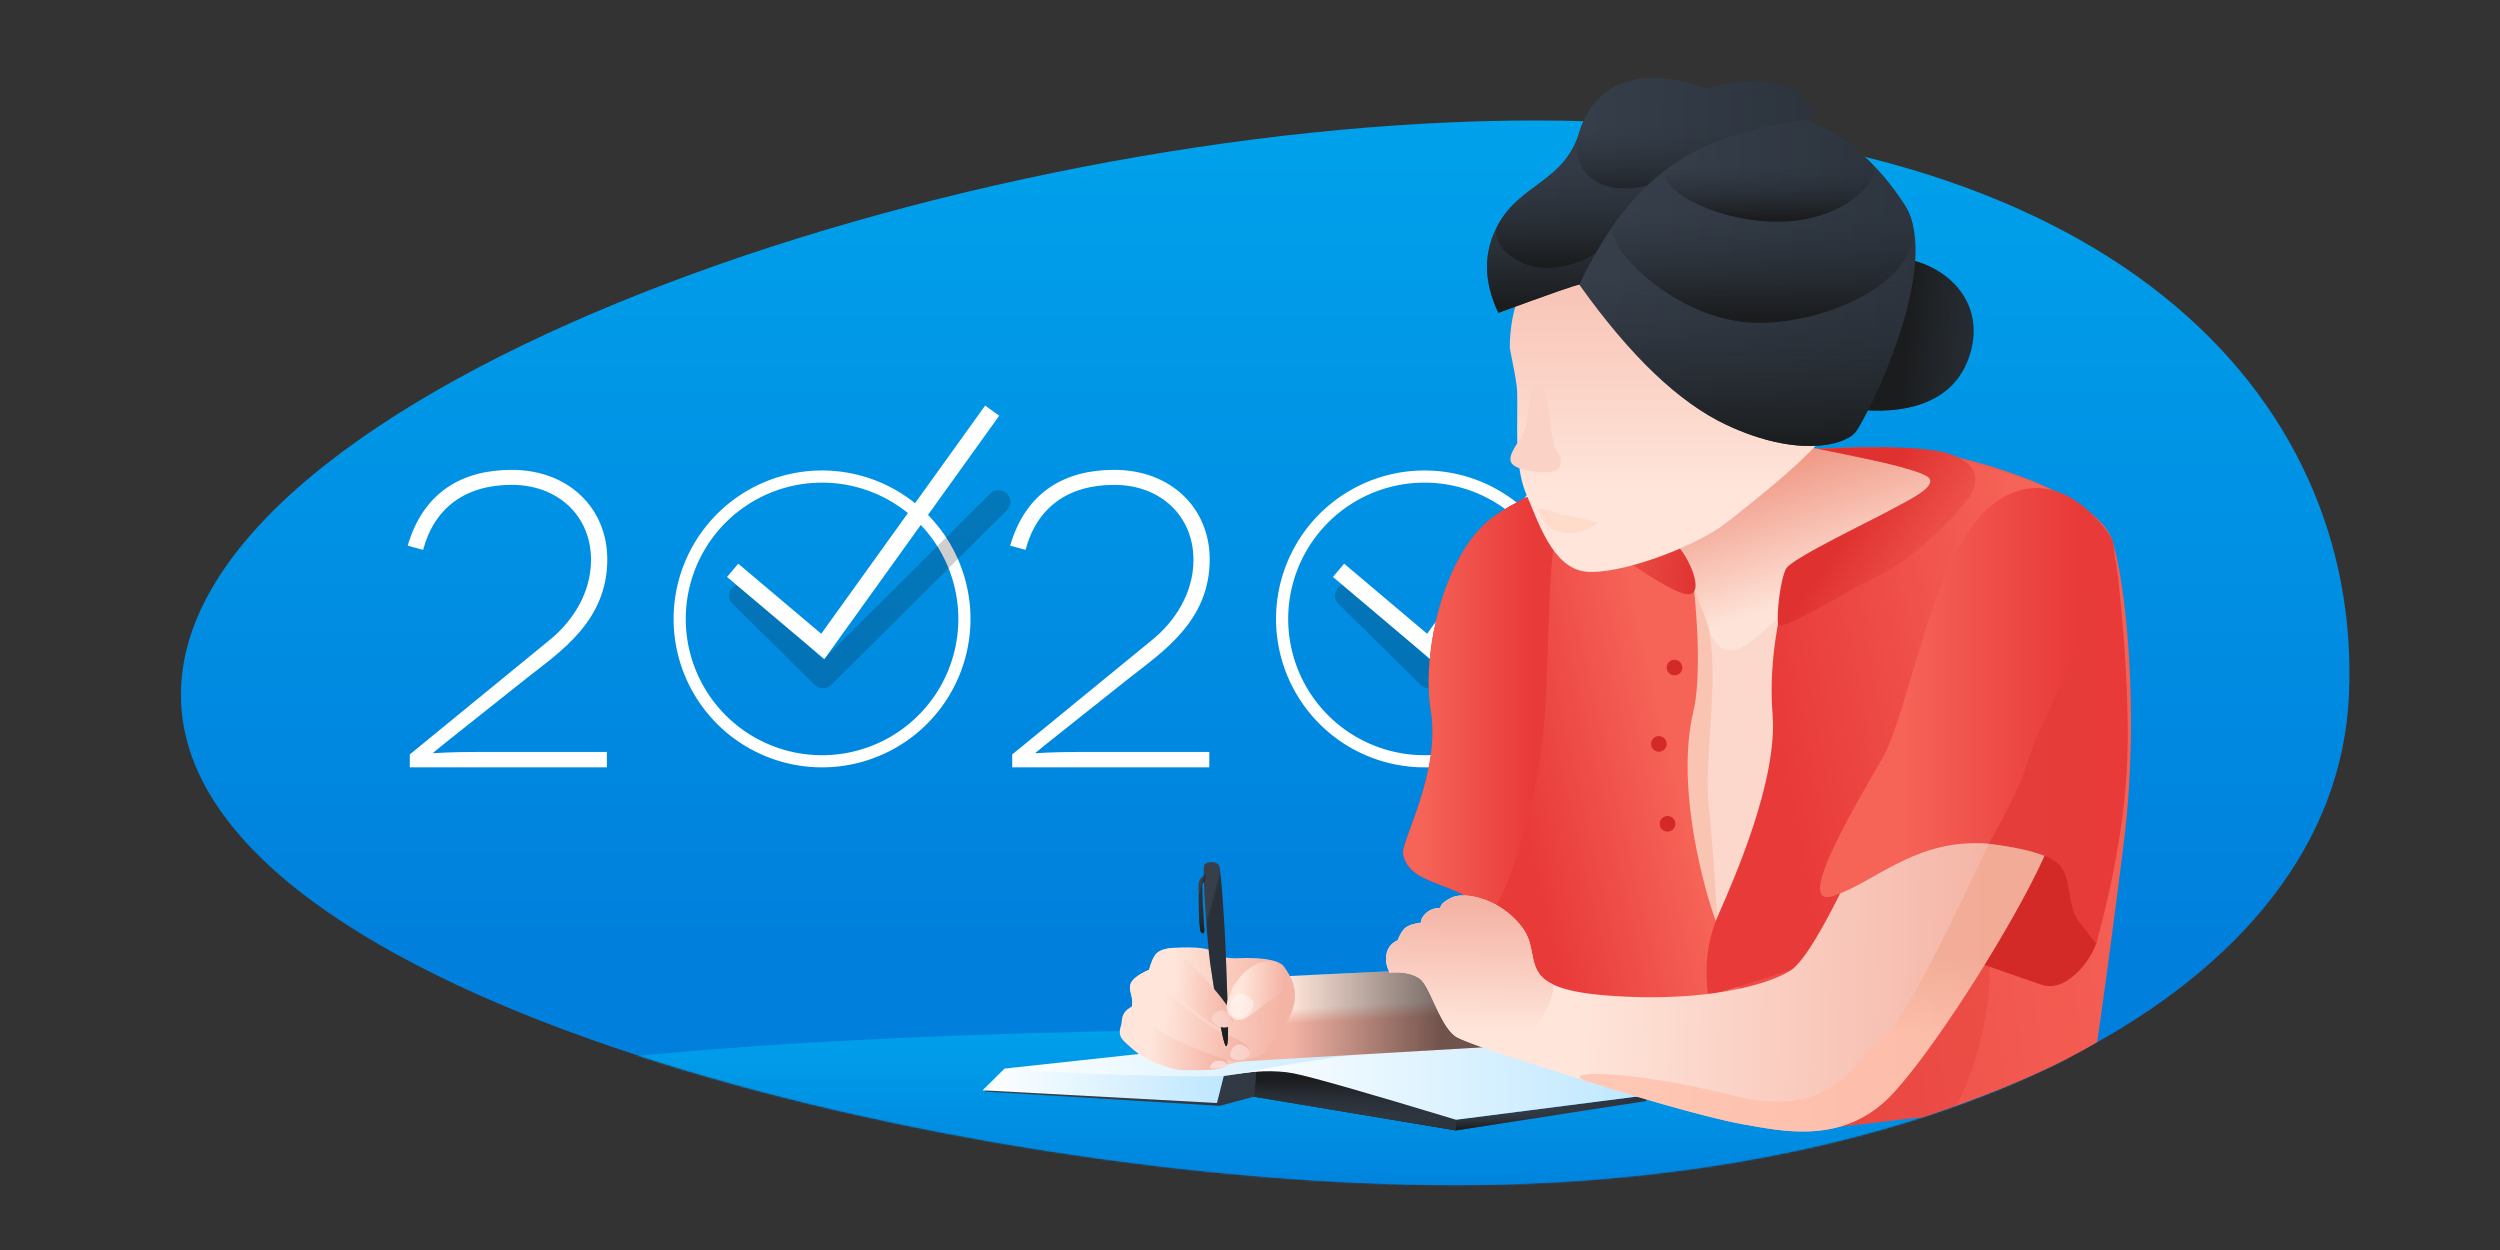 <?xml version="1.0" encoding="UTF-8"?><svg width="1440" height="720" xmlns="http://www.w3.org/2000/svg" xmlns:xlink="http://www.w3.org/1999/xlink"><rect width="100%" height="100%" fill="#333333" stroke="none"/><defs><linearGradient x1="73%" y1="-42.77%" x2="73%" y2="76.89%" id="b"><stop stop-color="#00B4F4" offset="0%"/><stop stop-color="#0080DC" offset="100%"/></linearGradient><linearGradient x1="73%" y1="-42.77%" x2="73%" y2="76.89%" id="c"><stop stop-color="#00B4F4" offset="0%"/><stop stop-color="#0080DC" offset="100%"/></linearGradient><linearGradient x1="-1.32%" y1="48.77%" x2="130.7%" y2="48.91%" id="e"><stop stop-color="#373F4B" offset="0%"/><stop stop-color="#293039" offset="100%"/></linearGradient><linearGradient x1="130.7%" y1="96.71%" x2="130.7%" y2="44.52%" id="g"><stop stop-color="#1A1C1D" offset="0%"/><stop stop-color="#293039" stop-opacity="0" offset="100%"/></linearGradient><linearGradient x1="-1.32%" y1="49.43%" x2="130.7%" y2="49.49%" id="h"><stop stop-color="#373F4B" offset="0%"/><stop stop-color="#293039" offset="100%"/></linearGradient><linearGradient x1="130.7%" y1="96.71%" x2="130.7%" y2="44.52%" id="j"><stop stop-color="#1A1C1D" offset="0%"/><stop stop-color="#293039" stop-opacity="0" offset="100%"/></linearGradient><linearGradient x1="-1.32%" y1="46.88%" x2="130.7%" y2="47.24%" id="k"><stop stop-color="#373F4B" offset="0%"/><stop stop-color="#293039" offset="100%"/></linearGradient><linearGradient x1="24.94%" y1="14.42%" x2="24.94%" y2="85.22%" id="m"><stop stop-color="#1A1C1D" offset="0%"/><stop stop-color="#293039" stop-opacity="0" offset="100%"/></linearGradient><linearGradient x1="0%" y1="50%" x2="100%" y2="50%" id="n"><stop stop-color="#FFF" offset="0%"/><stop stop-color="#BEE7FF" offset="100%"/></linearGradient><linearGradient x1="4.8%" y1="49.56%" x2="-1.88%" y2="48.98%" id="p"><stop stop-color="#BEE6FF" stop-opacity="0" offset="0%"/><stop stop-color="#BEE7FF" offset="100%"/></linearGradient><linearGradient x1="0%" y1="50%" x2="100%" y2="50%" id="q"><stop stop-color="#FFF" offset="0%"/><stop stop-color="#BEE7FF" offset="100%"/></linearGradient><linearGradient x1="4.8%" y1="49.86%" x2="-1.88%" y2="49.66%" id="s"><stop stop-color="#BEE6FF" stop-opacity="0" offset="0%"/><stop stop-color="#BEE7FF" offset="100%"/></linearGradient><linearGradient x1="0%" y1="50%" x2="100%" y2="50%" id="t"><stop stop-color="#FFF" offset="0%"/><stop stop-color="#BEE7FF" offset="100%"/></linearGradient><linearGradient x1="4.8%" y1="49.31%" x2="-1.88%" y2="48.39%" id="v"><stop stop-color="#BEE6FF" stop-opacity="0" offset="0%"/><stop stop-color="#BEE7FF" offset="100%"/></linearGradient><linearGradient x1="35.3%" y1="41.91%" x2="37.86%" y2="57.22%" id="w"><stop stop-color="#FFE5DA" offset="0%"/><stop stop-color="#F4B4A5" offset="100%"/></linearGradient><linearGradient x1="27.63%" y1="25.22%" x2="76.22%" y2="25.22%" id="y"><stop stop-opacity="0" offset="0%"/><stop offset="100%"/></linearGradient><linearGradient x1="28.62%" y1="41.53%" x2="89.89%" y2="42.99%" id="z"><stop stop-color="#FFE5DA" offset="0%"/><stop stop-color="#F4B4A5" offset="100%"/></linearGradient><linearGradient x1="28.62%" y1="43.96%" x2="89.89%" y2="45.01%" id="A"><stop stop-color="#FFE5DA" offset="0%"/><stop stop-color="#F4B4A5" offset="100%"/></linearGradient><linearGradient x1="28.62%" y1="39.97%" x2="89.89%" y2="41.71%" id="B"><stop stop-color="#FFE5DA" offset="0%"/><stop stop-color="#F4B4A5" offset="100%"/></linearGradient><linearGradient x1="49.1%" y1="13.56%" x2="51.41%" y2="17.78%" id="C"><stop stop-color="#373F4B" offset="0%"/><stop stop-color="#293039" offset="100%"/></linearGradient><linearGradient x1="130.7%" y1="96.71%" x2="130.7%" y2="44.52%" id="E"><stop stop-color="#1A1C1D" offset="0%"/><stop stop-color="#293039" stop-opacity="0" offset="100%"/></linearGradient><linearGradient x1="49.29%" y1="13.56%" x2="51.12%" y2="17.78%" id="F"><stop stop-color="#373F4B" offset="0%"/><stop stop-color="#293039" offset="100%"/></linearGradient><linearGradient x1="130.7%" y1="96.71%" x2="130.7%" y2="44.52%" id="H"><stop stop-color="#1A1C1D" offset="0%"/><stop stop-color="#293039" stop-opacity="0" offset="100%"/></linearGradient><linearGradient x1="28.62%" y1="34.33%" x2="89.89%" y2="37.04%" id="I"><stop stop-color="#FFE5DA" offset="0%"/><stop stop-color="#F4B4A5" offset="100%"/></linearGradient><linearGradient x1="28.62%" y1="34.95%" x2="89.89%" y2="37.55%" id="J"><stop stop-color="#FFE5DA" offset="0%"/><stop stop-color="#F4B4A5" offset="100%"/></linearGradient><linearGradient x1="-10.69%" y1="50%" x2="110.02%" y2="34.66%" id="K"><stop stop-color="#E83A39" offset="0%"/><stop stop-color="#F66458" offset="100%"/></linearGradient><linearGradient x1="30.8%" y1="50%" x2="68.99%" y2="34.2%" id="L"><stop stop-color="#E83A39" offset="0%"/><stop stop-color="#F66458" offset="100%"/></linearGradient><linearGradient x1="75.13%" y1="57.67%" x2="10.58%" y2="57.67%" id="M"><stop stop-color="#E83A39" offset="0%"/><stop stop-color="#F66458" offset="100%"/></linearGradient><linearGradient x1="22.65%" y1="81.44%" x2="-1.71%" y2="23.55%" id="N"><stop stop-color="#FEE3D8" offset="0%"/><stop stop-color="#F09885" offset="100%"/></linearGradient><linearGradient x1="17.06%" y1="50%" x2="82.57%" y2="34.2%" id="O"><stop stop-color="#E83A39" offset="0%"/><stop stop-color="#F66458" offset="100%"/></linearGradient><linearGradient x1="28.62%" y1="45.68%" x2="89.89%" y2="46.43%" id="P"><stop stop-color="#FFE5DA" offset="0%"/><stop stop-color="#F4B4A5" offset="100%"/></linearGradient><linearGradient x1="58.71%" y1="81.64%" x2="60.74%" y2="8.96%" id="Q"><stop stop-color="#FFE5DA" offset="0%"/><stop stop-color="#F4B4A5" offset="100%"/></linearGradient><linearGradient x1="100%" y1="61.36%" x2="-14.95%" y2="50%" id="R"><stop stop-color="#DF3130" offset="0%"/><stop stop-color="#F66458" offset="100%"/></linearGradient><linearGradient x1="73.37%" y1="67.18%" x2="74.32%" y2="44.1%" id="S"><stop stop-color="#FFBDA7" offset="0%"/><stop stop-color="#F1A890" offset="100%"/></linearGradient><linearGradient x1="86.36%" y1="45.1%" x2="32.59%" y2="45.1%" id="T"><stop stop-color="#E83A39" offset="0%"/><stop stop-color="#F66458" offset="100%"/></linearGradient><linearGradient x1="86.36%" y1="45.1%" x2="32.59%" y2="45.1%" id="U"><stop stop-color="#E83A39" offset="0%"/><stop stop-color="#E53D39" offset="100%"/></linearGradient><linearGradient x1="81.09%" y1="77.48%" x2="81.09%" y2="-2.29%" id="V"><stop stop-color="#FFE5DA" offset="0%"/><stop stop-color="#F4B4A5" offset="100%"/></linearGradient><linearGradient x1="12.23%" y1="13.56%" x2="109.39%" y2="17.78%" id="W"><stop stop-color="#373F4B" offset="0%"/><stop stop-color="#293039" offset="100%"/></linearGradient><linearGradient x1="50%" y1="50%" x2="140.58%" y2="50%" id="Y"><stop stop-color="#1A1C1D" offset="0%"/><stop stop-color="#293039" stop-opacity="0" offset="100%"/></linearGradient><linearGradient x1="-1.32%" y1="31.12%" x2="130.7%" y2="33.31%" id="Z"><stop stop-color="#373F4B" offset="0%"/><stop stop-color="#293039" offset="100%"/></linearGradient><linearGradient x1="130.7%" y1="96.71%" x2="130.7%" y2="44.52%" id="ab"><stop stop-color="#1A1C1D" offset="0%"/><stop stop-color="#293039" stop-opacity="0" offset="100%"/></linearGradient><linearGradient x1="-1.32%" y1="36.91%" x2="130.7%" y2="38.43%" id="ac"><stop stop-color="#373F4B" offset="0%"/><stop stop-color="#293039" offset="100%"/></linearGradient><linearGradient x1="130.7%" y1="96.71%" x2="130.7%" y2="44.52%" id="ae"><stop stop-color="#1A1C1D" offset="0%"/><stop stop-color="#293039" stop-opacity="0" offset="100%"/></linearGradient><linearGradient x1="-1.32%" y1="42.02%" x2="130.7%" y2="42.95%" id="af"><stop stop-color="#373F4B" offset="0%"/><stop stop-color="#293039" offset="100%"/></linearGradient><linearGradient x1="130.7%" y1="96.71%" x2="130.7%" y2="44.52%" id="ah"><stop stop-color="#1A1C1D" offset="0%"/><stop stop-color="#293039" stop-opacity="0" offset="100%"/></linearGradient><linearGradient x1="29.6%" y1="54.07%" x2="84.65%" y2="88.43%" id="ai"><stop stop-color="#DF3130" offset="0%"/><stop stop-color="#F66458" offset="100%"/></linearGradient><linearGradient x1="-1.32%" y1="15.85%" x2="130.7%" y2="19.81%" id="aj"><stop stop-color="#373F4B" offset="0%"/><stop stop-color="#293039" offset="100%"/></linearGradient><linearGradient x1="130.7%" y1="96.71%" x2="130.7%" y2="44.52%" id="al"><stop stop-color="#1A1C1D" offset="0%"/><stop stop-color="#293039" stop-opacity="0" offset="100%"/></linearGradient><linearGradient x1="-1.32%" y1="33.55%" x2="130.7%" y2="35.46%" id="am"><stop stop-color="#373F4B" offset="0%"/><stop stop-color="#293039" offset="100%"/></linearGradient><linearGradient x1="130.7%" y1="96.71%" x2="130.7%" y2="44.52%" id="ao"><stop stop-color="#1A1C1D" offset="0%"/><stop stop-color="#293039" stop-opacity="0" offset="100%"/></linearGradient><linearGradient x1="-1.32%" y1="41.46%" x2="130.7%" y2="42.45%" id="ap"><stop stop-color="#373F4B" offset="0%"/><stop stop-color="#293039" offset="100%"/></linearGradient><linearGradient x1="130.7%" y1="96.71%" x2="130.7%" y2="44.52%" id="ar"><stop stop-color="#1A1C1D" offset="0%"/><stop stop-color="#293039" stop-opacity="0" offset="100%"/></linearGradient><path d="M0 330.8c0 176.5 454.2 282.4 733.79 282.4s507.56-110.09 515.01-282.4C1256.26 158.5 1111.18 0 780.3 0 449.39 0 0 154.3 0 330.8z" id="a"/><path id="f" d="M272.65 45.97l109.57-14.04v3.27L272.65 52.1z"/><path d="M1.14 29.75l135.42 8.18 19.67-5.23 116.42 19.4v-6.13C218.85 28.88 186.3 19.75 175 18.59c-11.3-1.17-23.34-.44-36.13 2.19l-3.9 14.57L3.3 28.01l-2.16 1.74z" id="i"/><path d="M156.23 32.7l116.42 19.4v-6.13C218.85 28.88 186.3 19.75 175 18.59a107 107 0 00-17.44-.34c0 2.55-.44 7.37-1.33 14.45z" id="l"/><path id="o" d="M0 29l12.62-12.51 126.25 4.29-3.91 15.55z"/><path d="M12.62 16.49C113.55 5.49 164.6 0 165.75 0 167.5 0 270.2 2.38 267.9 2.38c-1.54 0-44.55 6.13-129.02 18.4-14.83.37-34.38.14-58.66-.68-24.29-.83-46.82-2.03-67.59-3.61z" id="r"/><path d="M139.34 20.78c16.25-3.12 29.6-3.61 40.06-1.48s41.54 11.02 93.25 26.67l109.57-14.04S305.5 4.47 288.52 2.91c-11.3-1.04-23.78-.56-37.4 1.44-9.16.62-23.63 2.29-43.4 5-19.76 2.7-42.56 6.51-68.38 11.43z" id="u"/><path d="M219.82 60.84c-8.68 0-58.56 2.23-149.64 6.68l-22.57 49.19 168.66-9.89c11.04-30.65 12.22-45.98 3.55-45.98z" id="x"/><path d="M16.77 106.56c-1.96 0-7.52-36.12-9.17-47.33C5.95 48.03 2.66 3.72 4.3 1.96c1.65-1.77 7.13-2.24 8.52.84.7 1.6 3.05 29.5 3.95 56.43.84 25.46 1.95 47.33 0 47.33z" id="D"/><path d="M4.86 7.56c-2.67 1.77-4 3.86-4 6.28 0 3.64-.03 26.05 1.51 27.29 1.55 1.24 2.03-.47 1.8-1.89C3.91 37.83 2.7 13.48 3.15 13c.3-.33.87-.88 1.7-1.65V7.56z" id="G"/><path d="M297.74 104.57c25.3 3.19 47.07 23.4 39.1 53.7-7.97 30.3-41.05 36.87-69.12 34.5-11.15-.82-2.15-28.06 4.26-43.95 6.42-15.88 10.54-45.37 25.76-44.25z" id="X"/><path d="M111.7 118.95c-1.63 0-17.17 5.41-46.63 16.23-8.75-18.42-8.75-35.43 0-51.04 13.13-23.41 37.95-24.5 46.63-52.83 8.68-28.34 35.2-39.4 73.29-25 28.23-8.74 52.85-4.98 61.03 13.16 4.34 9.62-41.91 10.84-78.34 34.45-32.23 20.9-54.84 65.03-55.98 65.03z" id="aa"/><path d="M65.07 84.14c13.13-23.41 37.95-24.5 46.63-52.83 8.68-28.34 35.2-39.4 73.29-25 28.23-8.74 52.85-4.98 61.03 13.16 4.34 9.62-41.91 10.84-78.34 34.45-16.6 10.77-30.65 27.7-40.53 41.59-5.18 7.28-23.78 16.27-40.65 13.37-13.4-2.3-27.24-14.37-21.43-24.74z" id="ad"/><path d="M111.7 31.3c8.68-28.33 35.2-39.4 73.29-25 28.23-8.73 52.85-4.97 61.03 13.17 4.34 9.62-41.91 10.84-78.34 34.45-32.23 20.9-64.66 5.72-55.98-22.61z" id="ag"/><path d="M111.7 118.95c29.29 41.1 57.54 68.03 84.76 80.79 40.82 19.13 68.1 11.77 74.26 4.2 6.16-7.58 50.97-95.8 28.3-130.94-15.1-23.43-33.78-39.63-56.03-48.6-32.92 3.55-59.43 12.56-79.54 27.04-20.1 14.48-37.36 36.98-51.75 67.51z" id="ak"/><path d="M215 141c48.1 0 106.69-32.86 84.02-68-15.1-23.43-33.78-39.63-56.03-48.6-32.92 3.55-59.43 12.56-79.54 27.04-11.7 8.42-22.42 19.56-32.18 33.4C124.24 94.82 166.9 141 215 141z" id="an"/><path d="M225.96 82.7c40.33 0 61.09-26.44 54.33-33.24-7.37-7.43-19.8-15.78-37.3-25.06-32.92 3.55-59.43 12.56-79.54 27.04-11.7 8.42 22.17 31.26 62.5 31.26z" id="aq"/></defs><g fill="none" fill-rule="evenodd"><g transform="translate(104.21 69.4)"><mask id="d" fill="#fff"><use xlink:href="#a"/></mask><use fill="url(#b)" xlink:href="#a"/><path d="M22.75 617.18c-5.86-68.56 293.96-97.68 732.73-93.63 438.77 4.05 526.61 54.42 526.61 93.63 0 39.2-1122.8 6.84-1259.34 0z" fill="url(#c)" mask="url(#d)"/></g><path d="M473.5 271a85.5 85.5 0 110 171 85.5 85.5 0 010-171zm0 7a78.5 78.5 0 100 157 78.5 78.5 0 000-157zM820.5 271a85.5 85.5 0 110 171 85.5 85.5 0 010-171zm0 7a78.5 78.5 0 100 157 78.5 78.5 0 000-157z" fill="#FFF"/><path d="M349.56 442v-8.88h-74.4c-16.32 0-25.2.72-25.44.72l-.24-.24c0-.24 30.96-24.72 54.48-43.44 18.96-14.88 45.84-32.64 45.84-67.92 0-29.76-22.56-51.6-54.96-51.6-28.32 0-50.88 12.48-60 43.68l8.88 2.4c6.48-24.24 24.24-37.44 51.12-37.44 26.4 0 45.6 17.76 45.6 43.2 0 19.44-11.04 35.76-23.76 46.08-26.88 22.08-53.76 43.92-80.64 66V442h113.52zM696.56 442v-8.88h-74.4c-16.32 0-25.2.72-25.44.72l-.24-.24c0-.24 30.96-24.72 54.48-43.44 18.96-14.88 45.84-32.64 45.84-67.92 0-29.76-22.56-51.6-54.96-51.6-28.32 0-50.88 12.48-60 43.68l8.88 2.4c6.48-24.24 24.24-37.44 51.12-37.44 26.4 0 45.6 17.76 45.6 43.2 0 19.44-11.04 35.76-23.76 46.08-26.88 22.08-53.76 43.92-80.64 66V442h113.52z" fill="#FFF" fill-rule="nonzero"/><path d="M570.37 284.34L474 380.1l-42.37-41.78a6.85 6.85 0 00-9.64 0 6.7 6.7 0 000 9.54l47.21 46.55c2.63 2.6 7.01 2.6 9.64 0L580 293.88a6.7 6.7 0 000-9.54 6.85 6.85 0 00-9.63 0zM919.37 284.34L823 380.1l-42.37-41.78a6.85 6.85 0 00-9.64 0 6.7 6.7 0 000 9.54l47.21 46.55c2.63 2.6 7.01 2.6 9.64 0L929 293.88a6.7 6.7 0 000-9.54 6.85 6.85 0 00-9.63 0z" fill="#121313" opacity=".2"/><path stroke="#FFF" stroke-width="10" d="M422 328.5l51.93 43.86 97.57-135.82M771 328.5l51.93 43.86 97.57-135.82"/><g><g transform="translate(566 599)"><use fill="url(#e)" xlink:href="#f"/><use fill="url(#g)" xlink:href="#f"/></g><g transform="translate(566 599)"><use fill="url(#h)" xlink:href="#i"/><use fill="url(#j)" xlink:href="#i"/></g><g transform="translate(566 599)"><use fill="url(#k)" xlink:href="#l"/><use fill="url(#m)" xlink:href="#l"/></g><g transform="translate(566 599)"><use fill="url(#n)" xlink:href="#o"/><use fill="url(#p)" xlink:href="#o"/></g><g transform="translate(566 599)"><use fill="url(#q)" xlink:href="#r"/><use fill="url(#s)" xlink:href="#r"/></g><g transform="translate(566 599)"><use fill="url(#t)" xlink:href="#u"/><use fill="url(#v)" xlink:href="#u"/></g></g><g><g transform="translate(645 496)"><use fill="url(#w)" xlink:href="#x"/><use fill-opacity=".54" fill="url(#y)" style="mix-blend-mode:soft-light" xlink:href="#x"/></g><path d="M31.8 119.42C13.44 116.87.2 103.28.8 98.14c.58-5.15-1.1-10.73 6.17-14.35 1.18-5.85-2.39-9.5-.6-13.43 1.2-2.62 4.7-5.21 10.51-7.77 1.29-4.85 2.83-8.09 4.61-9.7 1.8-1.6 4.94-2.58 9.44-2.93 13.03-.78 21.1.2 24.24 2.93C59.85 57 68.03 55.8 73.1 55.8c5.06 0 18.22.26 21.55 5.04 3.33 4.79 8.9 12.87 4.9 24.6-4 11.75-15.17 21.49-15.17 24.29 0 2.8-34.23 12.23-52.58 9.69z" fill="url(#z)" transform="translate(645 496)"/><path d="M6.97 83.8c-6.2 8.14-8.26 14.09-6.2 17.83 3.1 5.6 24.07 18.77 35.77 18.77 11.7 0 28.48.88 24.97-5.9-2.34-4.54-20.52-14.77-54.54-30.7z" fill="url(#A)" transform="translate(645 496)"/><path d="M39.4 106.03A88.47 88.47 0 016.97 83.8c1.18-5.85-2.39-9.5-.6-13.43 1.2-2.62 4.7-5.21 10.51-7.77 5.62 7.94 9.94 13.08 12.95 15.43 17.58 13.71 23.34 17.9 26.47 19.52 6.26 3.22 22.1 7.8 18.12 14.88-3.99 7.08-20.03-.29-35.02-6.39z" fill="url(#B)" transform="translate(645 496)"/><g transform="translate(689.51 496)"><use fill="url(#C)" xlink:href="#D"/><use fill="url(#E)" xlink:href="#D"/></g><g transform="translate(689.51 496)"><use fill="url(#F)" xlink:href="#G"/><use fill="url(#H)" xlink:href="#G"/></g><path d="M56.02 95.03c-5.03-1.77-18.08-12.58-39.14-32.44 1.29-4.85 2.83-8.09 4.61-9.7 1.8-1.6 4.94-2.58 9.44-2.93 14.4 13.41 24.4 24.08 29.98 32.01 8.37 11.9 2.64 15.72-4.9 13.06z" fill="url(#I)" transform="translate(645 496)"/><path d="M698.75 588.88c2.98 3.23 7.93 3.82 10.15 1.54 2.22-2.28-1.07-7.49-4.18-8.42-3.12-.94-8.95 3.64-5.97 6.88z" fill="#FFF" opacity=".3"/><path d="M710.17 609.9c3.8 1.92 8.2.58 9.5-2.24 1.3-2.83-3.07-6.25-6.24-6.04-3.17.2-7.05 6.35-3.26 8.28z" fill="#FFF" opacity=".4"/><path d="M83.5 57.91C73.3 59.38 65.8 70.5 63.83 75.47c-1.97 4.96-4.57 10.77 1.21 14.9 5.78 4.13 13.23-4.11 17.14-7.1 3.91-3 16.17-9.68 15.46-13.66-.72-3.99-3.96-13.16-14.14-11.7z" fill="url(#J)" transform="translate(645 496)"/><path d="M711.45 573.72c-2.45 3.08-5.57 8.36-1.22 11.23 4.36 2.87 7.58.43 9.28-1.15 1.7-1.58 3.9-5.34 1.46-8.05-2.44-2.7-7.07-5.11-9.52-2.03z" fill="#FFF" opacity=".4"/><path d="M698.71 611.96c-1.88 1.89-2.16 3.17-1.08 3.48 1.08.3 7.8.25 8.8-2.01.97-2.26-5.84-3.35-7.72-1.47z" fill="#FFF" opacity=".5"/></g><g transform="translate(798 45)"><path d="M57.03 476.87c-14.36-49.44-22.37-83.1-24.03-101-2.5-26.85 1.51-102.4 28.2-122.35 26.67-19.94 77.77-34.65 91.54-34.65 13.77 0 113.84-8.96 149.26-5.33 35.4 3.64 108.37 25.65 116.84 53.26 8.47 27.61 15.22 103.66 6.53 172.96A6209.54 6209.54 0 01410 555.22c-24.66 14.82-58.27 29.3-100.82 43.46-9.17.38-43.56 5.54-51.37 5.3-30.56-.93-58.73-12.04-84.52-33.33-41.04-5.24-75.27-13.5-102.7-24.77-2.44-12.76-6.96-35.77-13.56-69.01z" fill="url(#K)"/><path d="M309.18 471.75c69.62-4.15 25.8 117.94 18.18 120.67a883.32 883.32 0 01-18.18 6.26c-9.17.38-43.56 5.54-51.37 5.3-45.84-1.4-18.25-128.08 51.37-132.23z" fill="#D32927" opacity=".2"/><path d="M386.08 431.7c-1.16 2.11-25.35 45.35-19.08 44.3 6.27-1.05 37-1.83 37-3.62s-7.98-39.46-7.98-39.46-8.78-3.33-9.94-1.22z" fill="#D32927"/><path fill="#FCD8CC" d="M191.7 494.64l-44.8-73.57 2.4-57.33 3.36-75.32 17.21-23.55 72.36 23.55 3.8 103.11z"/><path d="M191.7 494.64l-44.8-73.57 2.4-57.33 3.36-75.32 17.21-23.55c4.44 9.89 9.48 25.4 15.12 46.55 8.45 31.73-1.79 78.05 1.27 107.87 2.04 19.88 3.85 45 5.44 75.35z" fill="#F8BCA7" opacity=".71"/><path d="M57.75 480.68c-14.6-18.59-43.9-14.57-47.57-33.88-1.28-6.76 21.77-47.03 16.03-82.11-5.73-35.08 8.3-91.22 34.98-111.17 26.68-19.94 82.18-36.48 95.95-36.48 13.77 0 29.02 111.14 20.27 147.65-8.76 36.51 1.47 84.56 9.94 112.18 4.3 14.01 20.9 54.48 28.64 90.42 7.5 34.88-135.08 7.39-140.04-24.78-4.2-27.17-11.52-53.31-18.2-61.83z" fill="url(#L)"/><circle fill="#D32927" cx="166.5" cy="339.5" r="4.5"/><circle fill="#D32927" cx="157.5" cy="383.5" r="4.5"/><circle fill="#D32927" cx="162.5" cy="429.5" r="4.5"/><path d="M57.75 480.68c-14.6-18.59-43.9-14.57-47.57-33.88-1.28-6.76 21.77-47.03 16.03-82.11-5.73-35.08 8.3-91.22 34.98-111.17 12.46-9.31 31.22-17.89 49.07-24.38C86 256.16 100 349 86 409.24c-14 60.26-25.14 75.4-28.25 71.44z" fill="url(#M)"/><path d="M167.68 267.46l17.3 45.27c4.73 19.27 14.83 21.9 30.29 7.9 15.46-14.01 54.13-44.07 116.02-90.18l-97.45-19.97-66.16 56.98z" fill="url(#N)" fill-rule="nonzero"/><path d="M233.84 282.56c44.14-18.25 69.75-32.78 76.85-43.58 7.1-10.8 11.73-17.5 13.88-20.11 50.25 11.46 79.5 24.68 87.75 39.67 12.37 22.48-126.58 230.3-140.6 239.54-9.34 6.16-37.93 16.3-85.77 30.44-2.34-16.96-.42-32.43 5.75-46.42 9.26-20.98 34.31-77.91 31.3-115.6-2-25.13 1.62-53.1 10.84-83.94z" fill="url(#O)"/><path d="M363.72 471.72L396.2 465c9.85 15.44 14.43 25.83 13.74 31.2-1.02 8.03-16.23 31.34-31.97 26.02-10.5-3.55-23.15-7.96-37.96-13.23l23.72-37.27z" fill="#D32927"/><path d="M286 417.98c-25.42 57.62-42.88 89.56-52.4 95.84-14.26 9.4-54.04 18.93-107.56 14.44-53.52-4.5-34.4-22.05-47.34-39.14-12.95-17.09-33.6-20.48-40.39-17.17-4.51 2.2-6.72 4.21-6.62 6.02-3.5.05-6.26 1.05-8.3 2.99-2.05 1.94-3 3.75-2.83 5.44-4.06.6-6.95 1.51-8.66 2.72-1.72 1.2-3.33 3.7-4.85 7.48a10.74 10.74 0 00-6.34 7.53c-.85 3.48-.26 7.2 1.77 11.14 7.07-.62 12.74.45 17.02 3.2 6.41 4.11 12.12 29.16 22.2 34.23 10.09 5.07 54.47 18.8 75.78 25.57 21.3 6.76 66.95 20.57 89.78 24.55 22.84 3.97 57.68 11.72 85.25-18.23 27.58-29.95 77.4-110.6 90.5-144.83 8.73-22.82-23.6-30.08-97.01-21.78z" fill="url(#P)"/><path d="M95.6 521.57c-14.8-7.75-7.64-20.22-16.9-32.45-12.95-17.09-33.6-20.48-40.39-17.17-4.51 2.2-6.72 4.21-6.62 6.02-3.5.05-6.26 1.05-8.3 2.99-2.05 1.94-3 3.75-2.83 5.44-4.06.6-6.95 1.51-8.66 2.72-1.72 1.2-3.33 3.7-4.85 7.48a10.74 10.74 0 00-6.34 7.53c-.85 3.48-.26 7.2 1.77 11.14 7.07-.62 12.74.45 17.02 3.2 6.41 4.11 12.12 29.16 22.2 34.23 3.62 1.81 11.64 4.74 21.43 8.07 17.51 5.95 38.35-36.12 32.47-39.2z" fill="url(#Q)"/><path d="M175.75 297.18c-8.13 2.7-47.45-26.88-55.75-32.31-8.3-5.44 12.93-23.08 12.93-23.08s27.06 20.73 33.57 25.83c6.51 5.1 17.38 26.87 9.25 29.56z" fill="url(#R)"/><path d="M352.05 431c-34.53 75.14-56.54 115.84-66.05 122.12-14.27 9.4-25.13 48.26-86.19 32.81-61.06-15.44-103.64-14.42-82.33-7.66 21.3 6.76 66.95 20.57 89.78 24.55 22.84 3.97 57.68 11.72 85.25-18.23 27.58-29.95 77.4-110.6 90.5-144.83 5.78-15.1-4.54-18.02-30.96-8.76z" fill="url(#S)" opacity=".71"/><path d="M257.92 471.08c23.05-7.6 44.96-30.42 81.82-30.42 36.86 0 60.15 19.86 70.27-8.83 10.12-28.69 13.81-156.86 8.43-166.42-5.38-9.56-34.2-46.65-68.85-19.72-34.64 26.94-47.36 118.3-63.34 146.09-15.98 27.79-51.38 86.9-28.33 79.3z" fill="url(#T)"/><path d="M389.23 454.41c6.22 8.95 3.34 22.68 10.5 31.8a361.28 361.28 0 019.6 12.58c9.84-35.77 15.7-68.6 17.59-98.51 2.82-44.86-4.19-108.7-6.01-120.98-1.82-12.28-16.45 9.77-21.18 37.2-4.72 27.42-23.25 55.66-29 75-3.84 12.9-11.58 29.39-23.22 49.46 23.67 3 37.58 7.49 41.72 13.45z" fill="url(#U)"/><path d="M91.14 94.55c-11.39 22.18-19.5 37.2-19.5 60.92 4.8 24.44 4.3 21.65 4.3 35.52 0 13.88-1 34.74 5.45 49.27 6.44 14.53 14.61 41.65 33.68 43.95 19.06 2.3 63.36-14.08 81.39-28.15 18.02-14.06 49.85-39.4 59.4-54.15 9.56-14.73 37.76-112.47-6.37-123.3-44.13-10.83-146.97-6.24-158.35 15.94z" fill="url(#V)"/><path d="M83.26 183.94c-1.67 7.06-.38 15.41-5.22 23.03-4.84 7.62-9.4 13.83-2.58 17 6.8 3.16 18.93 3.91 22.7 1.95 3.75-1.95 3.83-7.84 0-12-2.39-2.57-4.24-29.98-7-35.36-2.77-5.37-6.24-1.68-7.9 5.38z" fill="#FBD2C6"/><g transform="rotate(5 300.47 148.87)"><use fill="url(#W)" xlink:href="#X"/><use fill="url(#Y)" xlink:href="#X"/></g><path d="M88 248c5.51.43 9.88 1.62 13.1 3.57 3.33 0 10.6 1.51 21.81 4.53-7.83 5.17-15.1 6.98-21.81 5.43C94.38 260 90 255.48 88 248z" fill="#FFDBCC"/><use fill="url(#Z)" xlink:href="#aa"/><use fill="url(#ab)" xlink:href="#aa"/><use fill="url(#ac)" xlink:href="#ad"/><use fill="url(#ae)" xlink:href="#ad"/><use fill="url(#af)" xlink:href="#ag"/><use fill="url(#ah)" xlink:href="#ag"/><path d="M230.9 282.39c3.4-5.78 47.58-26.88 58.61-32.9 11.03-6 27.41-13.52 23.84-18.88-2.38-3.58-23.67-9.27-63.86-17.07 39.71-2 65.29-.89 76.73 3.36 17.16 6.36 14.83 16.59 10.39 23.87-4.45 7.29-28.77 34.08-52.24 45.67-23.47 11.6-57.25 33.3-58.2 27.96-.94-5.33 1.32-26.23 4.72-32.01z" fill="url(#ai)"/><g><use fill="url(#aj)" xlink:href="#ak"/><use fill="url(#al)" xlink:href="#ak"/></g><g><use fill="url(#am)" xlink:href="#an"/><use fill="url(#ao)" xlink:href="#an"/></g><g><use fill="url(#ap)" xlink:href="#aq"/><use fill="url(#ar)" xlink:href="#aq"/></g></g></g></svg>